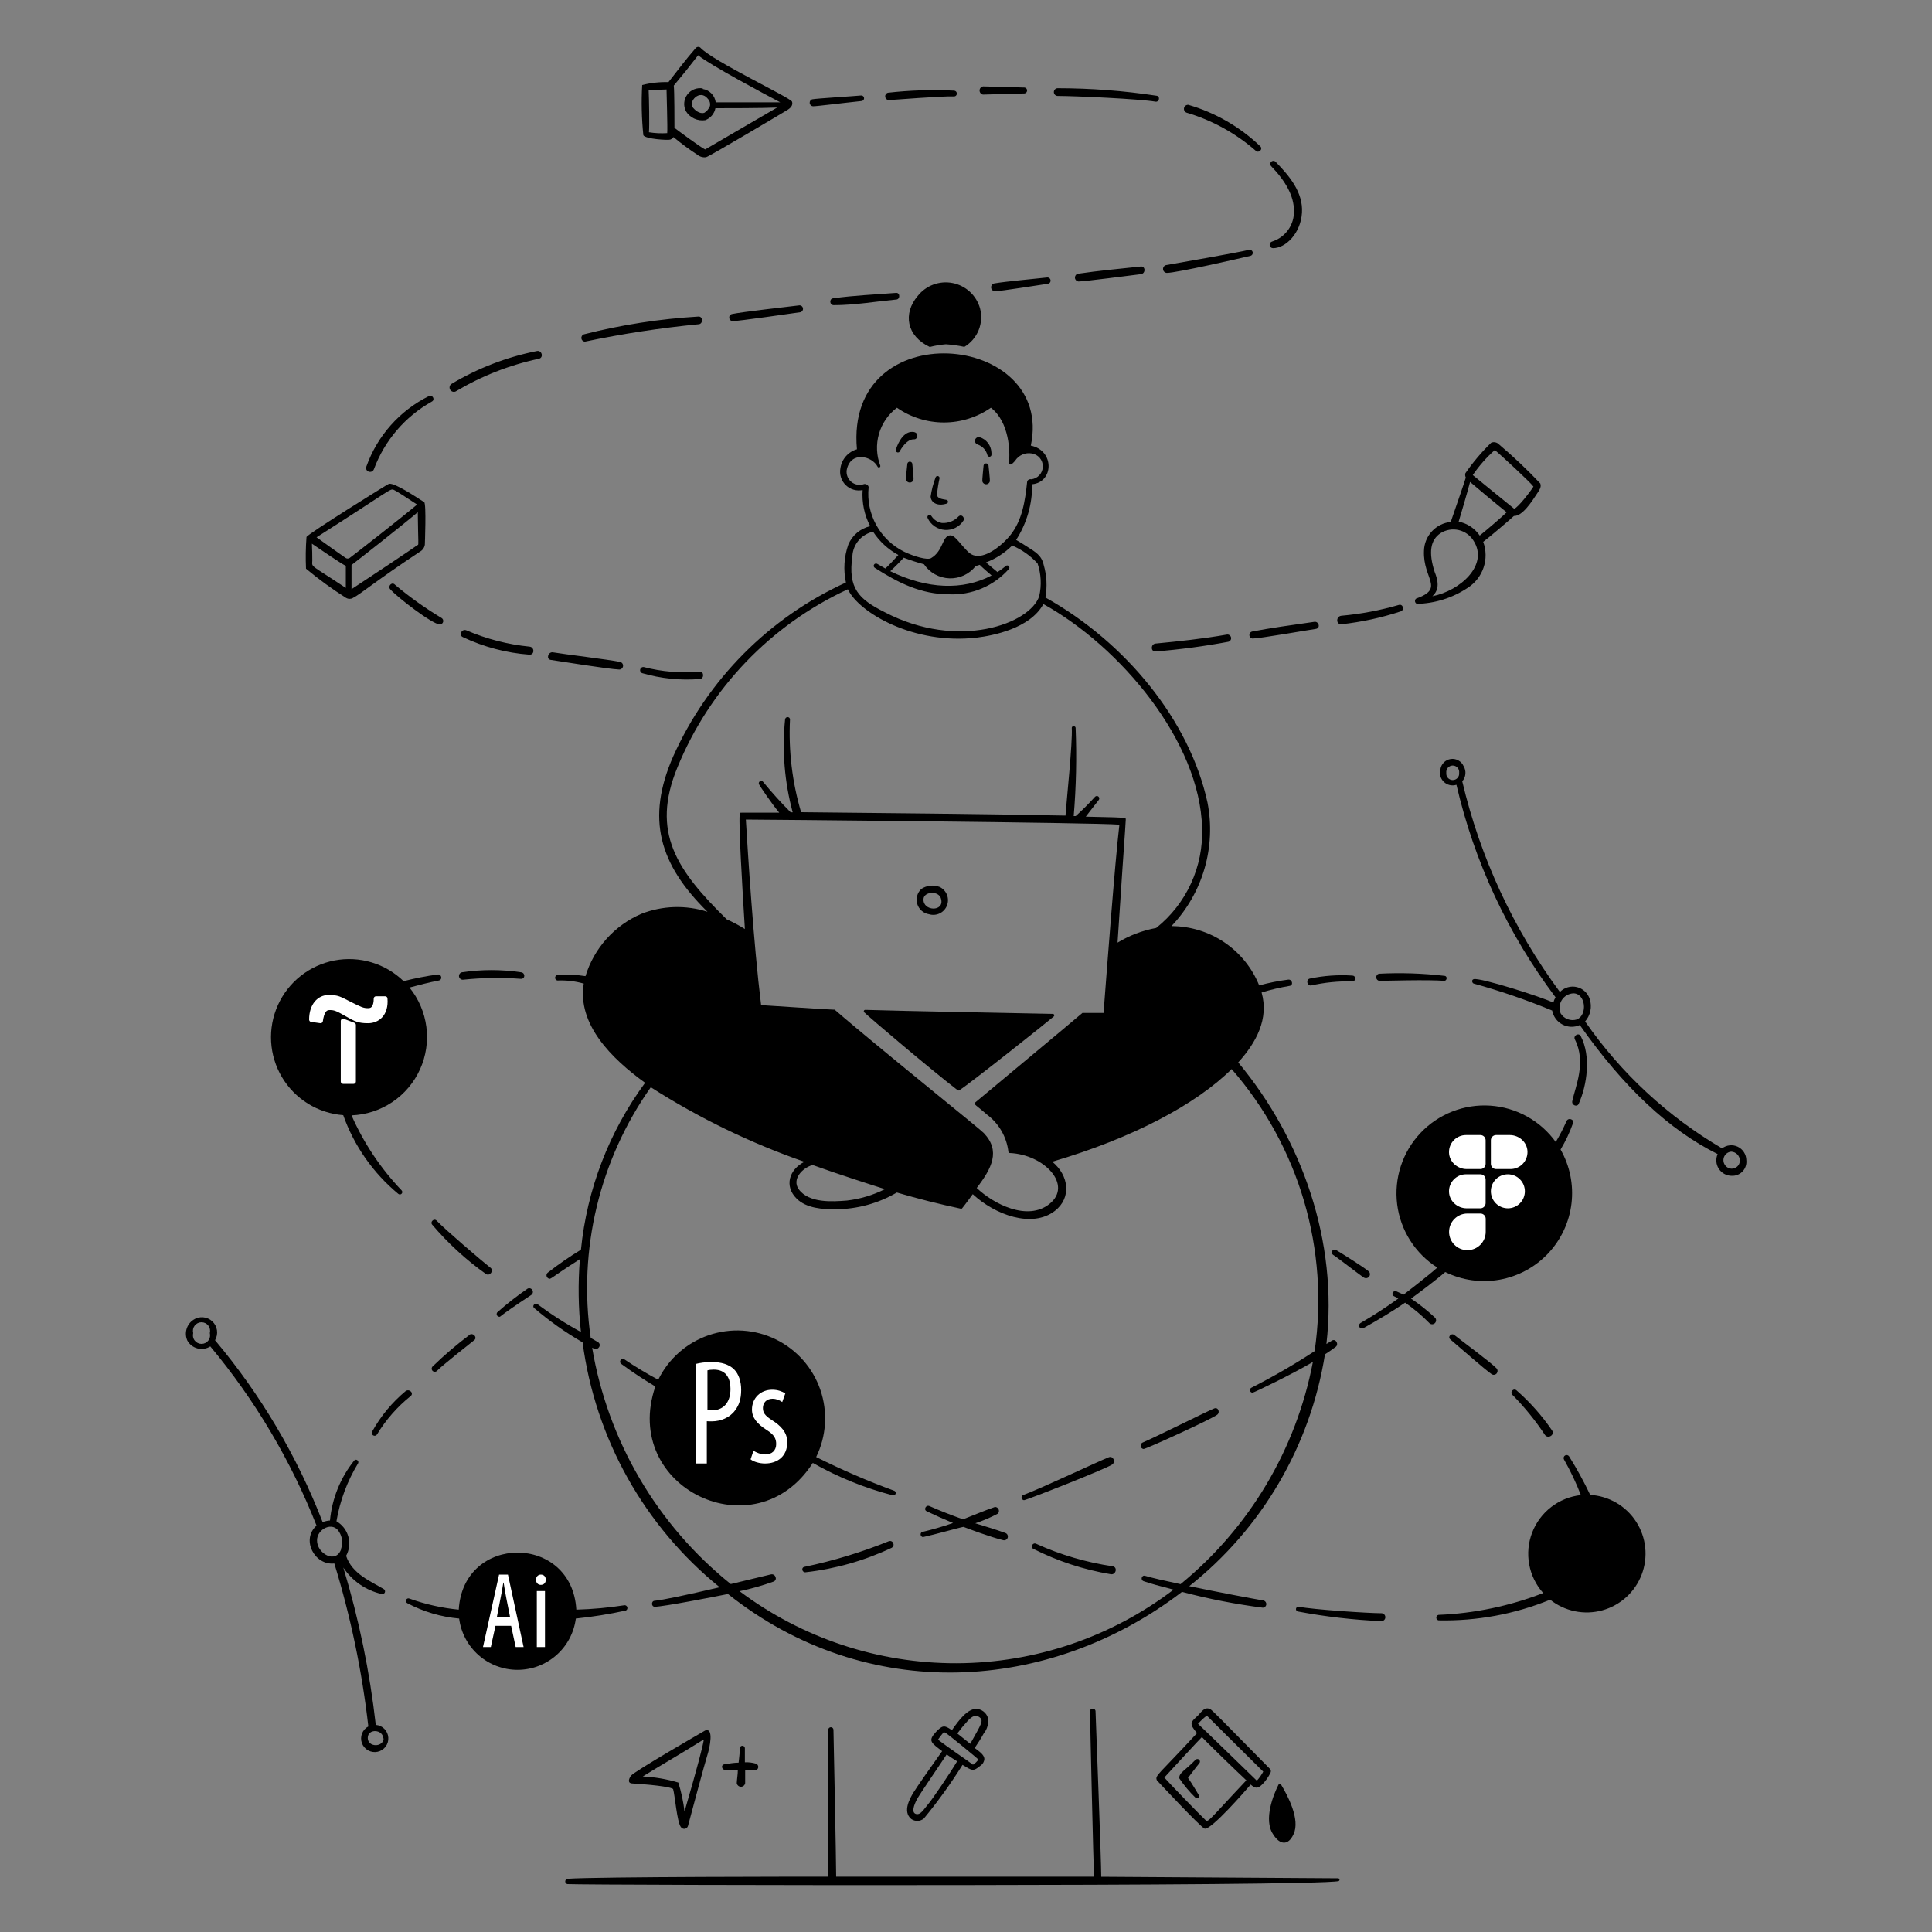 <?xml version="1.0" encoding="UTF-8"?> <svg xmlns="http://www.w3.org/2000/svg" viewBox="0 0 400 400" fill="none"><rect x="0" y="0" width="400" height="400" fill="#808080" stroke="none"/><path d="M192.34 189.28C193.071 189.504 193.861 189.443 194.549 189.11C195.238 188.778 195.776 188.198 196.056 187.486C196.337 186.774 196.338 185.983 196.061 185.27C195.784 184.558 195.248 183.976 194.56 183.64C193.941 183.397 193.273 183.306 192.611 183.375C191.95 183.445 191.315 183.673 190.76 184.04C190.339 184.427 190.036 184.924 189.886 185.475C189.735 186.026 189.742 186.608 189.907 187.155C190.072 187.702 190.388 188.192 190.818 188.568C191.249 188.944 191.776 189.19 192.34 189.28ZM191.2 186.2C191.2 184.52 194.54 184.32 194.86 186.2C195.48 188.82 191.1 188.66 191.2 186.2ZM190 61.28C186.92 64.9 187.66 69.56 192.5 71.84C193.595 71.558 194.713 71.371 195.84 71.28C197.125 71.365 198.402 71.545 199.66 71.82C200.994 71.018 202.032 69.804 202.616 68.361C203.201 66.918 203.3 65.325 202.9 63.82C202.528 62.512 201.801 61.332 200.8 60.41C199.799 59.489 198.562 58.863 197.228 58.6C195.893 58.337 194.512 58.449 193.236 58.921C191.961 59.394 190.841 60.211 190 61.28ZM188.88 96C188.857 95.882 188.793 95.776 188.7 95.7C188.607 95.623 188.49 95.582 188.37 95.582C188.25 95.582 188.133 95.623 188.04 95.7C187.947 95.776 187.883 95.882 187.86 96C187.712 97.115 187.625 98.236 187.6 99.36C187.653 99.52 187.755 99.659 187.891 99.758C188.028 99.857 188.191 99.91 188.36 99.91C188.529 99.91 188.693 99.857 188.829 99.758C188.966 99.659 189.067 99.52 189.12 99.36C189.22 99.02 188.88 96.34 188.88 96ZM204.66 96.36C204.637 96.242 204.573 96.136 204.48 96.06C204.387 95.983 204.27 95.942 204.15 95.942C204.03 95.942 203.913 95.983 203.82 96.06C203.727 96.136 203.663 96.242 203.64 96.36C203.64 96.64 203.3 99.34 203.4 99.72C203.453 99.88 203.554 100.019 203.691 100.118C203.827 100.217 203.992 100.27 204.16 100.27C204.328 100.27 204.493 100.217 204.629 100.118C204.766 100.019 204.868 99.88 204.92 99.72C205.02 99.34 204.66 96.66 204.66 96.36ZM189.02 89.42C186.62 89.22 185.52 92.94 185.48 93.1C185.446 93.214 185.458 93.337 185.514 93.442C185.57 93.547 185.666 93.626 185.78 93.66C185.894 93.695 186.017 93.683 186.122 93.626C186.227 93.57 186.305 93.474 186.34 93.36C186.46 93.06 187.74 90.88 189.24 90.96C190 91.02 190.38 89.52 189.02 89.42ZM205.26 93.64C205.223 92.936 204.971 92.259 204.539 91.701C204.106 91.144 203.513 90.731 202.84 90.52C202.638 90.467 202.424 90.496 202.244 90.601C202.064 90.706 201.933 90.879 201.88 91.08C201.827 91.282 201.856 91.496 201.961 91.676C202.066 91.856 202.238 91.987 202.44 92.04C202.931 92.215 203.372 92.51 203.721 92.897C204.07 93.284 204.317 93.753 204.44 94.26C204.472 94.369 204.546 94.46 204.645 94.515C204.744 94.569 204.861 94.582 204.97 94.55C205.079 94.518 205.171 94.445 205.225 94.345C205.279 94.246 205.292 94.129 205.26 94.02C205.26 94.02 205.3 93.8 205.26 93.64ZM196 104.26C196.08 104.234 196.15 104.183 196.199 104.115C196.249 104.046 196.275 103.965 196.275 103.88C196.275 103.796 196.249 103.714 196.199 103.645C196.15 103.578 196.08 103.526 196 103.5C195.08 103.32 194 103.26 194 102.36C194.106 101.237 194.279 100.122 194.52 99.02C194.531 98.921 194.506 98.821 194.451 98.738C194.394 98.655 194.31 98.595 194.214 98.569C194.118 98.542 194.015 98.551 193.924 98.593C193.834 98.636 193.761 98.709 193.72 98.8C193.222 100.09 192.874 101.432 192.68 102.8C192.72 104 194 104.9 196 104.26ZM198.5 106.88C198.06 107.357 197.519 107.73 196.917 107.972C196.316 108.214 195.667 108.319 195.02 108.28C194.576 108.206 194.153 108.039 193.778 107.791C193.402 107.543 193.083 107.219 192.84 106.84C192.784 106.737 192.69 106.66 192.577 106.626C192.465 106.592 192.344 106.605 192.24 106.66C192.137 106.716 192.06 106.81 192.026 106.923C191.992 107.035 192.004 107.157 192.06 107.26C192.38 107.954 192.881 108.548 193.511 108.98C194.141 109.412 194.875 109.666 195.637 109.715C196.399 109.764 197.161 109.607 197.84 109.259C198.52 108.912 199.094 108.387 199.5 107.74C199.76 107.08 199.04 106.4 198.5 106.88ZM198.28 225.72C198.33 225.755 198.389 225.773 198.45 225.773C198.511 225.773 198.57 225.755 198.62 225.72C200.76 224.38 216.86 211.58 218.18 210.44C218.224 210.399 218.255 210.346 218.268 210.288C218.282 210.23 218.278 210.168 218.256 210.113C218.234 210.056 218.197 210.008 218.148 209.974C218.098 209.94 218.04 209.921 217.98 209.92C217.98 209.92 184.98 209.28 179.16 209.08C178.82 209.08 178.76 209.44 178.94 209.6C180 210.64 192.78 221.5 198.28 225.72ZM267.8 379.78C269.3 376.72 266.5 371.58 265.24 369.5C265.215 369.45 265.178 369.408 265.13 369.377C265.082 369.348 265.027 369.33 264.97 369.33C264.913 369.33 264.858 369.348 264.81 369.377C264.762 369.408 264.725 369.45 264.7 369.5C263.68 371.5 261.54 376.74 263.58 379.76C264.96 382 266.72 382.16 267.8 379.78ZM146 358.28C145.8 358.4 131.16 366.82 130.6 367.68C130.04 368.54 130.06 369.18 130.82 369.24C136.82 369.62 139.12 370.12 139.36 370.4C139.74 371.74 140.16 377.18 140.96 378.26C141.045 378.392 141.167 378.5 141.311 378.565C141.455 378.63 141.615 378.652 141.771 378.63C141.928 378.605 142.074 378.538 142.193 378.433C142.311 378.33 142.397 378.192 142.44 378.04C143.28 374.88 145.92 365.04 146.44 363.42C146.96 361.8 147.84 357.62 146 358.28ZM145.72 360.16C145.52 361.48 144.56 365.3 141.72 375.06C141.485 373.025 141.056 371.015 140.44 369.06C138.047 368.345 135.575 367.923 133.08 367.8C137.2 365.24 141.52 362.78 145.66 360.16H145.72ZM156.34 366.54C156.505 366.525 156.659 366.452 156.777 366.337C156.895 366.223 156.969 366.07 156.988 365.905C157.007 365.74 156.969 365.575 156.88 365.435C156.791 365.298 156.657 365.192 156.5 365.14C155.76 364.925 154.99 364.83 154.22 364.86V361.96C154.22 361.822 154.165 361.69 154.068 361.592C153.97 361.495 153.838 361.44 153.7 361.44C153.562 361.44 153.43 361.495 153.332 361.592C153.235 361.69 153.18 361.822 153.18 361.96C153.18 363 153 363.96 152.92 364.94C151.98 364.94 151.04 365.12 150.06 365.26C149.08 365.4 149.5 366.52 150.22 366.46C151.066 366.41 151.914 366.41 152.76 366.46C152.76 367.34 152.58 368.28 152.54 369.18C152.572 369.387 152.677 369.577 152.837 369.715C152.996 369.853 153.2 369.928 153.41 369.928C153.62 369.928 153.824 369.853 153.983 369.715C154.143 369.577 154.249 369.387 154.28 369.18V366.52C154.965 366.57 155.654 366.577 156.34 366.54ZM204.52 355.6C204.349 355.098 204.03 354.655 203.606 354.335C203.182 354.015 202.671 353.827 202.14 353.8C200.3 353.8 198.58 356.06 197.12 358.16H196.98C195.56 357.16 195.12 357.16 193.8 358.56C192.04 360.46 192.78 360.8 195.06 362.56C193.52 364.7 189.64 370.22 189.06 371.22C188.48 372.22 186.78 375.04 188.66 376.6C189.046 376.877 189.513 377.017 189.987 376.998C190.462 376.98 190.916 376.805 191.28 376.5C194.185 372.978 196.857 369.27 199.28 365.4C201.28 366.6 201.44 366.84 203 365.56C203.226 365.413 203.416 365.215 203.555 364.983C203.693 364.75 203.777 364.49 203.8 364.22C203.8 363.24 202.62 362.56 201.8 361.9C202.5 360.88 203.12 359.9 203.68 358.88C204.052 358.428 204.319 357.9 204.464 357.332C204.609 356.767 204.629 356.175 204.52 355.6ZM198.2 358.9C198.862 358.005 199.57 357.142 200.32 356.32C201.3 355.26 202.02 355 202.68 355.46C203.8 356.2 203.18 356.86 200.88 361.04L198.2 358.9ZM189.7 375.58C188.56 375.32 189.3 373.58 189.84 372.54C190.38 371.5 194.44 365.62 196 363.24C196.62 363.68 197.66 364.36 198.16 364.66C196.8 366.98 192.94 372.66 192.16 373.54C191.38 374.42 190.66 375.8 189.7 375.58ZM195.4 358.62L195.72 358.74C196.04 358.86 202.56 364.18 202.56 364.3C202.269 364.733 201.887 365.092 201.44 365.36C200.68 364.76 195.96 361.56 194.2 360.18C194.567 359.635 194.968 359.115 195.4 358.62ZM239.52 368.6C239.52 368.6 248.6 378.34 249.4 378.6C250.74 378.96 257.98 370.6 258.94 369.48C259.88 370.28 260.36 370.42 261.42 369.36C262.075 368.675 262.623 367.892 263.04 367.04C263.11 366.908 263.135 366.757 263.115 366.61C263.092 366.462 263.025 366.327 262.92 366.22C252.74 355.9 250.92 353.98 250.5 353.82C249.18 353.26 248.5 354.88 247.72 355.46C246.64 356.5 246.06 356.82 247.84 358.82C239.72 367.62 239.08 367.56 239.52 368.6ZM248.08 356.86C248.613 356.245 249.209 355.69 249.86 355.2C249.86 355.2 255.86 361.2 261.54 366.8C261.178 367.478 260.733 368.108 260.22 368.68C260 368.46 248.4 357.2 248 356.86H248.08ZM258.08 368.56C249.36 377.8 250.24 377.44 249.32 376.56C248.78 376.1 242.08 369.2 241.06 368.02C241.78 367.22 248.42 360.02 248.86 359.62C248.76 359.7 256.64 367.32 258 368.56H258.08Z" fill="black"></path><path d="M247.521 364.34C245.521 366.46 243.961 367.08 244.181 368.22C245.158 369.668 246.284 371.007 247.541 372.22C247.618 372.283 247.713 372.317 247.812 372.32C247.911 372.32 248.007 372.288 248.086 372.228C248.165 372.168 248.221 372.082 248.245 371.988C248.27 371.892 248.261 371.79 248.221 371.7C248.221 371.7 246.641 369 245.961 368.1C246.121 367.9 247.821 365.62 248.281 365.1C248.382 365 248.438 364.863 248.438 364.72C248.438 364.577 248.382 364.44 248.281 364.34C248.18 364.24 248.043 364.183 247.901 364.183C247.758 364.183 247.622 364.24 247.521 364.34Z" fill="black"></path><path d="M277.04 388.88L227.999 388.56C227.999 385.14 226.899 356.74 226.82 354.32C226.82 353.58 225.639 353.58 225.679 354.32C225.679 356.32 226.399 386.68 226.499 388.54H173.119C173.119 385.3 172.599 359.88 172.559 358.14C172.559 357.998 172.502 357.86 172.401 357.757C172.3 357.658 172.162 357.6 172.019 357.6C171.876 357.6 171.739 357.658 171.637 357.757C171.536 357.86 171.479 357.998 171.479 358.14V388.54C167.319 388.54 123.479 388.54 117.479 388.98C117.352 389.005 117.236 389.072 117.153 389.173C117.07 389.272 117.025 389.4 117.025 389.53C117.025 389.66 117.07 389.788 117.153 389.887C117.236 389.988 117.352 390.055 117.479 390.08C122.819 390.32 272.24 390.6 277.14 389.46C277.205 389.435 277.257 389.387 277.293 389.327C277.327 389.267 277.34 389.197 277.327 389.13C277.315 389.06 277.28 388.998 277.228 388.952C277.175 388.908 277.11 388.882 277.04 388.88ZM133.199 28C133.659 28.8 138.339 29.06 138.759 28.9C139.036 28.803 139.274 28.621 139.439 28.38C141.026 29.703 142.689 30.932 144.419 32.06C144.666 32.26 144.952 32.405 145.259 32.488C145.565 32.571 145.886 32.588 146.199 32.54C147.039 32.3 162.819 22.9 163.059 22.74C164.099 22.1 164.119 21.46 163.979 21.04C163.679 20.22 147.559 12.66 144.979 9.84C144.905 9.786 144.82 9.747 144.73 9.726C144.64 9.705 144.547 9.701 144.456 9.716C144.365 9.731 144.278 9.764 144.199 9.812C144.121 9.861 144.053 9.925 143.999 10C141.999 12.3 140.219 14.66 138.399 17C136.567 16.944 134.736 17.146 132.959 17.6C132.763 21.068 132.844 24.545 133.199 28ZM146.939 22C146.736 22.559 146.347 23.031 145.839 23.34C144.839 23.68 143.839 22.74 143.499 22.32C142.399 21.04 144.899 18.32 146.559 20.46C146.767 20.677 146.911 20.945 146.978 21.238C147.045 21.53 147.032 21.835 146.939 22.12V22ZM145.499 18.3C144.901 18.195 144.285 18.258 143.72 18.483C143.155 18.707 142.664 19.084 142.301 19.572C141.938 20.059 141.718 20.638 141.665 21.243C141.611 21.848 141.727 22.457 141.999 23C142.407 23.672 143.005 24.208 143.716 24.543C144.428 24.877 145.222 24.994 145.999 24.88C146.536 24.684 147.013 24.353 147.385 23.918C147.756 23.484 148.009 22.961 148.119 22.4C150.319 22.4 157.879 22.4 160.899 22.26L145.999 30.94C145.159 30.58 140.239 26.94 139.639 26.46C139.639 25.36 139.639 18.78 139.499 17.72C141.179 15.72 142.899 13.58 144.539 11.44C146.979 13.44 158.239 19.44 161.539 21.18H148.179C148.092 20.492 147.784 19.85 147.3 19.352C146.817 18.855 146.185 18.527 145.499 18.42V18.3ZM134.299 18.66L137.999 18.52C137.999 19.14 138.239 26.52 138.139 27.56C136.876 27.643 135.608 27.583 134.359 27.38C134.479 26 134.379 20.34 134.299 18.78V18.66ZM71.679 123.8C71.889 123.921 72.127 123.985 72.369 123.985C72.612 123.985 72.85 123.921 73.059 123.8C74.639 123.02 77.779 120.28 86.939 114.22C87.208 114.074 87.44 113.868 87.617 113.618C87.793 113.369 87.911 113.082 87.959 112.78C87.959 112.78 88.299 104.24 87.819 103.96C86.279 103 81.819 99.96 80.539 100.16C80.379 100.16 63.499 110.68 63.459 111.18C63.292 113.362 63.259 115.553 63.359 117.74C65.998 119.939 68.777 121.963 71.679 123.8ZM64.579 112.56C66.119 113.6 70.419 116.56 71.599 117.16V121.72C64.119 116.72 64.599 117.56 64.659 116.08C64.679 115.26 64.619 113.34 64.579 112.56ZM72.419 115.5C72.292 115.594 72.138 115.645 71.979 115.645C71.821 115.645 71.667 115.594 71.539 115.5C71.219 115.3 66.739 112.1 65.539 111.24C81.259 101.24 80.699 101.12 81.539 101.42C81.939 101.58 83.819 102.78 86.359 104.46C83.359 107.02 72.719 115.3 72.419 115.5ZM86.419 112.84C85.999 113.24 75.179 120.42 72.779 121.98V116.98C74.199 115.9 83.579 108.54 86.499 106.04C86.579 112.64 86.699 112.64 86.519 112.84H86.419ZM293.36 125.02C297.095 124.933 300.728 123.789 303.84 121.72C305.392 120.742 306.56 119.261 307.15 117.524C307.74 115.787 307.715 113.901 307.08 112.18C308.4 111.18 312.62 107.6 313.44 106.82C315.14 106.92 317.12 103.9 318.18 102.26C318.62 101.58 319.2 100.88 318.9 100.1C316.2 97.243 313.342 94.538 310.34 92C310.137 91.788 309.877 91.641 309.592 91.581C309.308 91.52 309.01 91.548 308.74 91.66C306.748 93.591 304.952 95.715 303.38 98C303.31 98.296 303.345 98.607 303.48 98.88C303.48 99.02 300.7 107.08 300.36 108.06C298.863 108.211 297.473 108.905 296.452 110.01C295.433 111.115 294.85 112.556 294.82 114.06C294.58 119.9 299.2 121.78 293.18 123.94C293.095 124.012 293.033 124.104 292.995 124.207C292.957 124.311 292.947 124.422 292.965 124.531C292.983 124.639 293.03 124.742 293.098 124.827C293.168 124.913 293.257 124.979 293.36 125.02ZM304.92 98.36C306.22 96.451 307.75 94.711 309.48 93.18C310.56 94.04 316.8 99.8 317.48 100.74C316.98 101.6 314.18 105.24 313.48 105.32C313.42 105.26 305.18 98.6 304.92 98.36ZM306.36 110.88C305.34 109.385 303.775 108.351 302 108C302.4 106.66 303.86 101.76 304.36 99.78C305.88 101.08 309.64 104.24 311.94 106.06C311.04 106.96 307.64 109.86 306.36 110.88ZM296.56 123.44C298.12 122.02 297.74 120.16 297.02 118.38C295.74 114.38 296.12 111.8 298.26 110.38C298.812 110.03 299.428 109.793 300.072 109.684C300.717 109.575 301.377 109.595 302.015 109.744C302.652 109.893 303.252 110.168 303.783 110.552C304.312 110.936 304.76 111.421 305.1 111.98C308.26 116.96 302.34 122.3 296.56 123.44ZM168.319 22C169.139 22 173.939 21.38 178.319 20.92C178.473 20.92 178.621 20.859 178.73 20.75C178.838 20.641 178.899 20.494 178.899 20.34C178.899 20.186 178.838 20.039 178.73 19.93C178.621 19.821 178.473 19.76 178.319 19.76C176.679 19.92 168.979 20.38 168.139 20.56C167.977 20.614 167.839 20.723 167.748 20.868C167.656 21.012 167.618 21.184 167.639 21.354C167.661 21.524 167.74 21.681 167.864 21.798C167.988 21.916 168.149 21.988 168.319 22ZM183.999 20.72C184.539 20.72 195.16 19.84 197.499 19.96C198.279 19.96 198.339 18.82 197.499 18.76C192.928 18.537 188.347 18.684 183.799 19.2C183.626 19.257 183.479 19.372 183.382 19.526C183.285 19.68 183.245 19.863 183.269 20.043C183.293 20.223 183.379 20.39 183.512 20.513C183.645 20.637 183.818 20.71 183.999 20.72ZM203.519 19.58L212.139 19.34C212.282 19.314 212.411 19.239 212.505 19.127C212.597 19.016 212.649 18.875 212.649 18.73C212.649 18.585 212.597 18.444 212.505 18.333C212.411 18.221 212.282 18.146 212.139 18.12L203.559 17.88C203.355 17.906 203.167 18.005 203.03 18.157C202.892 18.31 202.814 18.507 202.809 18.713C202.804 18.918 202.873 19.119 203.003 19.278C203.134 19.437 203.317 19.544 203.519 19.58ZM218.999 19.86C222.679 19.86 235.959 20.48 239.199 21.04C239.999 21.2 240.279 19.96 239.479 19.82C232.695 18.788 225.842 18.267 218.979 18.26C218.767 18.263 218.565 18.349 218.417 18.501C218.268 18.653 218.187 18.858 218.19 19.07C218.192 19.282 218.279 19.485 218.431 19.633C218.583 19.781 218.787 19.863 218.999 19.86ZM245.66 23.32C250.955 24.886 255.847 27.581 260 31.22C260.64 31.8 261.54 30.86 260.92 30.28C256.725 26.261 251.62 23.318 246.039 21.7C245.838 21.681 245.636 21.736 245.471 21.855C245.307 21.973 245.19 22.147 245.144 22.345C245.098 22.542 245.125 22.749 245.219 22.929C245.314 23.108 245.47 23.247 245.66 23.32ZM263.4 50C263.233 50.041 263.087 50.14 262.99 50.28C262.892 50.42 262.85 50.591 262.87 50.761C262.89 50.93 262.97 51.087 263.098 51.201C263.225 51.315 263.387 51.379 263.56 51.38C266.2 51.38 269.3 48.3 269.56 44.04C269.82 39.78 266.9 36.36 264.1 33.5C263.98 33.378 263.817 33.309 263.647 33.306C263.475 33.305 263.312 33.371 263.19 33.49C263.067 33.609 262.998 33.772 262.995 33.943C262.995 34.114 263.06 34.278 263.18 34.4C266.34 37.68 267.88 40.68 267.9 43.6C267.952 45.012 267.54 46.403 266.728 47.559C265.915 48.715 264.745 49.572 263.4 50ZM241.579 56.5C243.579 56.5 256.76 53.48 258.94 52.96C259.092 52.91 259.22 52.804 259.298 52.663C259.377 52.523 259.397 52.358 259.36 52.202C259.322 52.045 259.228 51.909 259.095 51.82C258.96 51.731 258.798 51.695 258.64 51.72C255.66 52.4 245.139 54.24 241.44 54.88C241.245 54.923 241.073 55.035 240.955 55.195C240.837 55.355 240.782 55.553 240.799 55.752C240.816 55.95 240.905 56.135 241.048 56.273C241.192 56.41 241.381 56.491 241.579 56.5ZM236.16 55.18C231.899 55.64 227.44 56.04 223.139 56.68C222.958 56.734 222.802 56.849 222.696 57.005C222.59 57.161 222.541 57.349 222.558 57.537C222.574 57.725 222.655 57.901 222.786 58.037C222.918 58.172 223.092 58.258 223.279 58.28C224.499 58.28 234.26 57 236.22 56.76C237.239 56.62 237.179 55.04 236.16 55.18ZM205.999 60.3C207.16 60.3 215.16 59 217.019 58.74C217.175 58.701 217.312 58.606 217.403 58.473C217.494 58.34 217.533 58.179 217.513 58.02C217.494 57.86 217.416 57.713 217.296 57.606C217.175 57.499 217.02 57.44 216.859 57.44C214.419 57.72 208.239 58.26 205.839 58.68C205.644 58.724 205.471 58.837 205.354 59C205.237 59.162 205.183 59.361 205.202 59.561C205.222 59.76 205.314 59.945 205.461 60.081C205.607 60.218 205.799 60.295 205.999 60.3ZM172.619 63.18C176.899 63.18 181.279 62.42 185.519 62.02C186.399 62.02 186.399 60.56 185.519 60.64C181.259 60.98 176.799 61.16 172.499 61.76C171.639 61.86 171.739 63.18 172.619 63.18ZM151.539 65.02C151.364 65.062 151.209 65.166 151.105 65.314C151.001 65.461 150.955 65.641 150.974 65.821C150.994 66 151.078 66.166 151.212 66.287C151.345 66.409 151.519 66.478 151.699 66.48C153.059 66.48 164.039 64.86 165.699 64.64C165.874 64.599 166.027 64.494 166.129 64.346C166.23 64.198 166.273 64.016 166.248 63.839C166.222 63.661 166.132 63.499 165.993 63.384C165.855 63.27 165.679 63.211 165.499 63.22C162.879 63.54 153.759 64.56 151.539 65.02ZM121.079 70.74C128.841 69.111 136.686 67.909 144.579 67.14C145.619 67.14 145.579 65.44 144.579 65.54C136.588 66.016 128.659 67.248 120.899 69.22C120.728 69.275 120.58 69.389 120.483 69.541C120.385 69.693 120.343 69.874 120.365 70.054C120.386 70.234 120.469 70.4 120.599 70.525C120.729 70.65 120.899 70.726 121.079 70.74ZM94.319 81.06C99.653 77.865 105.478 75.574 111.559 74.28C112.619 74.06 112.199 72.46 111.159 72.68C104.897 73.924 98.895 76.237 93.419 79.52C93.248 79.654 93.131 79.846 93.09 80.06C93.049 80.274 93.087 80.495 93.197 80.683C93.306 80.871 93.481 81.013 93.687 81.082C93.894 81.151 94.118 81.144 94.319 81.06ZM77.419 97.14C79.627 91.195 83.882 86.231 89.419 83.14C90.159 82.74 89.539 81.64 88.779 82.02C82.75 85.017 78.118 90.237 75.859 96.58C75.479 97.7 77.039 98.14 77.419 97.14ZM81.779 121.06C81.179 120.38 80.219 121.32 80.779 121.98C82.179 123.6 89.559 129.28 91.059 129.28C91.217 129.279 91.369 129.226 91.494 129.13C91.618 129.033 91.708 128.899 91.749 128.747C91.79 128.595 91.779 128.434 91.72 128.288C91.66 128.142 91.555 128.02 91.419 127.94C88.027 125.909 84.803 123.608 81.779 121.06ZM109.659 133.88C105.145 133.434 100.726 132.294 96.559 130.5C95.639 130.1 94.879 131.46 95.819 131.9C100.15 133.951 104.821 135.185 109.599 135.54C110.699 135.6 110.699 134 109.659 133.88ZM113.999 136.62C116.319 136.96 125.779 138.5 128.179 138.62C128.378 138.626 128.572 138.558 128.723 138.428C128.874 138.299 128.972 138.118 128.997 137.921C129.022 137.724 128.972 137.524 128.858 137.361C128.744 137.198 128.573 137.084 128.379 137.04C126.079 136.56 116.699 135.44 114.379 135.04C113.439 135.02 113.059 136.46 113.999 136.62ZM144.819 139.06C140.94 139.405 137.029 139.08 133.259 138.1C133.102 138.082 132.945 138.121 132.814 138.21C132.683 138.299 132.589 138.431 132.548 138.584C132.506 138.736 132.522 138.899 132.59 139.041C132.658 139.183 132.775 139.297 132.919 139.36C136.812 140.494 140.879 140.908 144.919 140.58C145.819 140.48 145.799 139 144.819 139.06ZM277.74 129.24C281.908 128.783 286.017 127.892 290 126.58C290.84 126.3 290.48 124.98 289.62 125.24C285.735 126.369 281.75 127.12 277.72 127.48C276.56 127.6 276.58 129.34 277.74 129.24ZM259.18 130.76C259.017 130.811 258.88 130.917 258.788 131.058C258.692 131.199 258.652 131.368 258.668 131.536C258.685 131.705 258.757 131.863 258.877 131.983C258.995 132.104 259.152 132.18 259.32 132.2C260.78 132.2 270.76 130.44 272.46 130.2C273.44 130.02 273.06 128.6 272.12 128.74C266.96 129.48 263.12 130 259.18 130.76ZM254 131.38C249.019 132.26 244 132.78 239.239 133.24C238.2 133.36 238.239 134.96 239.239 134.88C244.277 134.474 249.291 133.807 254.26 132.88C254.357 132.863 254.452 132.827 254.537 132.773C254.62 132.72 254.695 132.65 254.752 132.569C254.81 132.487 254.85 132.394 254.873 132.297C254.895 132.2 254.898 132.099 254.88 132C254.863 131.901 254.825 131.808 254.773 131.723C254.72 131.638 254.65 131.565 254.567 131.508C254.485 131.45 254.395 131.409 254.298 131.387C254.2 131.365 254.097 131.363 254 131.38ZM107.879 202.66C108.759 202.66 108.799 201.42 107.879 201.3C103.822 200.696 99.697 200.696 95.639 201.3C95.447 201.342 95.278 201.456 95.166 201.618C95.054 201.779 95.007 201.977 95.035 202.172C95.063 202.367 95.163 202.544 95.316 202.668C95.469 202.792 95.663 202.853 95.859 202.84C99.853 202.423 103.875 202.363 107.879 202.66ZM285.46 201.6C285.293 201.652 285.15 201.76 285.055 201.905C284.957 202.05 284.915 202.224 284.93 202.397C284.947 202.57 285.022 202.732 285.145 202.857C285.265 202.981 285.428 203.06 285.6 203.08C285.8 203.08 296.34 202.78 298.88 203.08C299.56 203.18 299.78 202.14 299.1 202.04C294.572 201.512 290.01 201.364 285.46 201.6ZM280 203.18C280.158 203.18 280.31 203.117 280.423 203.004C280.535 202.892 280.6 202.739 280.6 202.58C280.6 202.421 280.535 202.268 280.423 202.156C280.31 202.043 280.158 201.98 280 201.98C277.053 201.789 274.092 201.997 271.2 202.6C270.34 202.78 270.58 204.04 271.4 204.04C274.22 203.404 277.108 203.115 280 203.18ZM325.52 228C325.36 228.8 326.52 229.3 326.86 228.52C328.58 224.64 329.44 218.7 327.28 214.52C326.86 213.72 325.66 214.4 326.06 215.2C328.48 220 326.16 224.9 325.52 228ZM83.999 288C81.186 290.337 78.832 293.18 77.059 296.38C77.02 296.445 76.994 296.517 76.983 296.595C76.971 296.67 76.975 296.748 76.994 296.822C77.031 296.973 77.127 297.1 77.259 297.18C77.392 297.26 77.551 297.283 77.701 297.245C77.851 297.207 77.98 297.113 78.059 296.98C79.889 293.965 82.231 291.29 84.979 289.08C85.779 288.5 84.799 287.46 83.999 288ZM97.359 276.26C94.619 278.31 92.013 280.535 89.559 282.92C89.44 283.043 89.374 283.207 89.376 283.377C89.378 283.548 89.447 283.71 89.569 283.83C89.691 283.95 89.856 284.015 90.026 284.012C90.197 284.012 90.36 283.942 90.479 283.82C91.599 282.64 97.619 277.94 98.219 277.44C98.819 276.94 98.099 276 97.359 276.26ZM103.359 272.62C103.779 272.62 102.539 273.02 109.999 268.1C110.155 267.993 110.265 267.83 110.308 267.647C110.35 267.462 110.323 267.267 110.23 267.103C110.138 266.938 109.987 266.812 109.807 266.755C109.628 266.695 109.432 266.702 109.259 266.78C107.055 268.283 104.951 269.925 102.959 271.7C102.892 271.78 102.849 271.877 102.834 271.98C102.819 272.082 102.832 272.188 102.874 272.285C102.916 272.38 102.983 272.462 103.069 272.52C103.155 272.58 103.255 272.615 103.359 272.62Z" fill="black"></path><path d="M113.579 264.7C114.099 264.92 113.759 264.7 120.059 260.7C119.653 265.723 119.727 270.772 120.279 275.78C117.159 274.085 114.164 272.165 111.319 270.04C110.779 269.62 110.059 270.38 110.619 270.84C113.727 273.502 117.075 275.873 120.619 277.92C123.24 297.83 133.398 315.975 148.999 328.62C141.839 330.3 137.319 331.24 135.559 331.42C134.799 331.42 134.799 332.66 135.559 332.66C137.299 332.66 148.379 330.5 150.719 330.02C179.439 352.88 217.199 350.64 244.719 329.58C250.227 331.038 255.827 332.132 261.48 332.86C261.655 332.848 261.82 332.772 261.947 332.652C262.075 332.53 262.155 332.368 262.178 332.195C262.197 332.02 262.158 331.842 262.062 331.695C261.97 331.545 261.825 331.435 261.66 331.38C259.18 330.96 252.22 329.64 246.219 328.4C261.265 316.483 271.293 299.355 274.32 280.4C275.08 279.92 275.82 279.4 276.54 278.86C277.26 278.32 276.54 277.06 275.76 277.56L274.62 278.26C277.06 257.02 269.58 235.86 256.36 219.96C260.12 215.82 262.74 210.92 261.2 205.48C263.095 204.902 265.025 204.448 266.98 204.12C267.86 204 267.54 202.7 266.7 202.82C264.673 203.079 262.668 203.48 260.7 204.02C259.238 200.398 256.73 197.295 253.495 195.107C250.26 192.919 246.444 191.747 242.539 191.74C245.734 188.381 248.078 184.306 249.376 179.856C250.675 175.406 250.887 170.709 249.999 166.16C246.299 149.16 233.079 133 216.439 123.7C216.846 121.449 216.723 119.135 216.079 116.94C215.639 114.94 214.319 114.26 212.779 113.26C211.979 112.74 211.219 112.26 210.379 111.78C212.586 108.346 213.74 104.341 213.699 100.26C218.199 99.82 218.359 93.26 213.419 92.26C218.439 68.7 174.859 64.7 177.419 93.02C176.531 93.273 175.736 93.778 175.129 94.474C174.522 95.169 174.13 96.026 173.999 96.94C173.881 97.567 173.918 98.213 174.109 98.821C174.299 99.429 174.637 99.981 175.092 100.428C175.547 100.875 176.105 101.203 176.716 101.383C177.328 101.563 177.975 101.589 178.599 101.46C178.415 104.05 178.956 106.639 180.159 108.94C179.158 109.17 178.227 109.635 177.441 110.295C176.655 110.956 176.037 111.794 175.639 112.74C174.752 115.264 174.579 117.984 175.139 120.6C159.239 127.854 146.526 140.652 139.379 156.6C133.719 169.5 136.479 178.94 146.479 188.78C142 187.336 137.161 187.484 132.779 189.2C130.031 190.382 127.573 192.148 125.577 194.376C123.581 196.603 122.094 199.239 121.219 202.1C119.295 201.792 117.342 201.712 115.399 201.86C115.266 201.885 115.146 201.956 115.06 202.06C114.974 202.164 114.926 202.295 114.926 202.43C114.926 202.565 114.974 202.696 115.06 202.8C115.146 202.904 115.266 202.975 115.399 203C117.242 202.922 119.085 203.137 120.859 203.64C119.479 212.06 126.619 219.18 133.559 224.18C126.111 234.299 121.524 246.237 120.279 258.74C117.932 260.17 115.668 261.733 113.499 263.42C113.385 263.488 113.291 263.585 113.23 263.702C113.167 263.82 113.139 263.952 113.147 264.085C113.156 264.217 113.2 264.345 113.276 264.452C113.353 264.562 113.457 264.647 113.579 264.7ZM201.999 117.2L202.839 116.94C203.299 117.42 204.539 118.5 205.299 119.14C199.359 122.26 191.999 122 184.319 118.26C185.179 117.48 186.579 116.06 187.099 115.46C188.474 115.987 189.876 116.441 191.299 116.82C191.883 117.686 192.663 118.401 193.576 118.907C194.489 119.413 195.509 119.697 196.552 119.734C197.595 119.771 198.633 119.561 199.579 119.12C200.526 118.68 201.355 118.022 201.999 117.2ZM185.999 114.9C185.319 115.66 183.799 117.28 183.299 117.7C182.739 117.393 182.179 117.073 181.619 116.74C181.51 116.674 181.38 116.653 181.256 116.683C181.132 116.713 181.025 116.791 180.959 116.9C180.893 117.009 180.872 117.139 180.902 117.263C180.932 117.387 181.01 117.494 181.119 117.56C185.979 120.68 190.719 123.04 196.459 123.04C198.784 123.15 201.105 122.739 203.25 121.835C205.396 120.932 207.312 119.56 208.859 117.82C208.941 117.735 208.986 117.621 208.984 117.503C208.982 117.385 208.934 117.272 208.849 117.19C208.764 117.108 208.65 117.062 208.532 117.064C208.414 117.066 208.301 117.115 208.219 117.2C207.678 117.647 207.11 118.061 206.519 118.44C205.979 117.98 204.739 116.98 204.139 116.44C206.174 115.672 208.022 114.478 209.559 112.94C211.559 113.788 213.353 115.057 214.819 116.66C215.554 118.839 215.672 121.178 215.159 123.42C213.319 129.1 198.439 134.72 183.159 126.74C177.779 124.04 175.519 121.82 176.479 115.1C176.55 113.912 177.007 112.779 177.779 111.874C178.551 110.968 179.597 110.338 180.759 110.08C182.077 112.098 183.878 113.755 185.999 114.9ZM202.279 132C205.539 131.6 213.279 130.12 216.019 125.06C231.919 133.86 248.499 153.54 248.879 171.48C249.016 175.423 248.228 179.343 246.578 182.927C244.929 186.512 242.463 189.66 239.379 192.12C236.55 192.64 233.839 193.67 231.379 195.16C233.139 167.98 233.199 169.62 232.999 169.42C232.799 169.22 229.759 169.2 224.799 169.08C225.419 168.3 227.079 166.1 227.459 165.66C227.552 165.562 227.602 165.431 227.598 165.296C227.594 165.161 227.537 165.033 227.439 164.94C227.341 164.847 227.21 164.797 227.075 164.801C226.94 164.804 226.812 164.862 226.719 164.96C225.456 166.362 224.121 167.697 222.719 168.96H222.299C222.809 162.894 222.943 156.802 222.699 150.72C222.699 150.24 221.859 150.24 221.899 150.72C222.099 153.58 220.759 166.4 220.599 168.86C205.699 168.56 180.859 168.3 165.859 168.16C164.021 161.941 163.243 155.457 163.559 148.98C163.559 148.3 162.599 148.3 162.539 148.98C161.892 155.423 162.428 161.929 164.119 168.18H163.699C161.695 166.177 159.792 164.074 157.999 161.88C157.926 161.78 157.819 161.71 157.698 161.685C157.577 161.659 157.45 161.679 157.343 161.742C157.236 161.804 157.156 161.904 157.118 162.022C157.081 162.139 157.088 162.267 157.139 162.38C157.359 162.8 159.759 166.38 161.339 168.26H153.579C152.999 168.26 153.179 168.26 153.139 168.72C152.939 170.98 153.659 183.46 154.219 192.34C153.013 191.588 151.757 190.919 150.459 190.34C140.159 180.22 134.679 172.34 140.279 158.82C146.964 142.536 159.56 129.384 175.539 122C177.779 126.78 189.159 133.56 202.279 132ZM154.419 169.68C156.699 169.68 226.859 170.3 231.759 170.74C230.819 178.62 229.079 201.9 228.479 209.72H224.099C221.619 211.86 203.219 227.14 201.899 228.26C201.439 228.62 202.279 228.92 204.259 230.7C205.505 231.614 206.548 232.775 207.326 234.11C208.104 235.445 208.598 236.925 208.779 238.46C208.784 238.531 208.816 238.597 208.868 238.645C208.92 238.693 208.988 238.72 209.059 238.72C216.179 239.02 222.199 245.36 217.259 249.28C212.719 252.88 205.699 249.28 202.219 245.96C205.359 241.86 207.199 238.28 203.679 234.58C203.259 234.14 198.739 230.46 192.999 225.78C171.259 208.04 172.999 209.04 172.719 209.04C171.599 209.04 159.719 208.22 157.579 208.1C155.999 195.3 154.839 176.6 154.419 169.68ZM175.339 248.56C172.399 248.78 167.459 249.16 165.339 246.18C163.959 244.18 166.019 241.84 168.239 241.2C173.099 242.96 180.739 245.42 183.219 246.2C180.751 247.444 178.084 248.243 175.339 248.56ZM164.939 248.16C166.939 250.16 170.339 250.4 173.059 250.36C177.497 250.338 181.85 249.144 185.679 246.9C190.059 248.18 194.399 249.28 198.919 250.24C198.973 250.257 199.032 250.26 199.086 250.24C199.14 250.222 199.187 250.188 199.219 250.14C199.979 249.2 200.719 248.14 201.399 247.24C205.999 251.52 213.679 254.34 218.399 250.7C221.879 248 221.339 243.38 217.859 240.52C234.419 235.66 247.599 228.68 255 221.34C261.905 229.259 267.017 238.579 269.983 248.659C272.947 258.74 273.697 269.342 272.18 279.74C267.955 282.505 263.58 285.035 259.08 287.32C258.97 287.375 258.885 287.467 258.832 287.577C258.783 287.69 258.772 287.815 258.803 287.933C258.832 288.053 258.902 288.158 259 288.23C259.098 288.305 259.217 288.342 259.34 288.34C259.6 288.34 267.6 284.48 271.82 281.98C268.365 300.053 258.665 316.335 244.419 327.98C241.199 327.3 238.419 326.66 237.099 326.26C236.379 326.02 236.059 327.1 236.759 327.36C237.979 327.8 240.259 328.42 242.979 329.12C230.078 338.95 214.321 344.3 198.102 344.358C181.884 344.415 166.089 339.178 153.119 329.44C155.516 328.94 157.875 328.27 160.179 327.44C161.059 327.06 160.519 325.76 159.619 325.96L151.299 327.96C136.056 315.725 125.842 298.315 122.599 279.04L122.999 279.22C123.919 279.62 124.639 278.36 123.779 277.86L122.299 277C119.654 258.745 124.106 240.172 134.739 225.1C144.699 231.472 155.372 236.654 166.539 240.54C163.379 242.14 162.319 245.58 164.939 248.16ZM212.659 99.74C212.239 103.74 211.639 107.74 209.159 110.82C207.799 112.52 204.899 115.04 202.519 115.1C200.939 115.1 200.379 114.18 199.359 113.1C198.019 111.54 197.359 110.72 196.639 110.84C195.039 111.04 195.319 114.06 192.759 115.56C191.979 116 189.259 115.22 187.179 114.22C184.741 113.01 182.731 111.085 181.419 108.7C180.107 106.316 179.555 103.587 179.839 100.88C179.839 100.4 179.139 100.1 178.859 100.24C178.424 100.39 177.958 100.427 177.506 100.347C177.053 100.267 176.628 100.072 176.271 99.781C175.915 99.491 175.638 99.114 175.468 98.687C175.298 98.26 175.239 97.796 175.299 97.34C176.059 93.34 180.539 94.34 181.719 96.66C181.758 96.719 181.817 96.761 181.885 96.781C181.953 96.8 182.025 96.795 182.09 96.766C182.154 96.738 182.207 96.688 182.238 96.624C182.268 96.561 182.276 96.489 182.259 96.42C181.453 94.317 181.353 92.01 181.974 89.845C182.594 87.68 183.901 85.776 185.699 84.42C188.556 86.403 191.951 87.467 195.429 87.467C198.907 87.467 202.302 86.403 205.159 84.42C209.019 87.42 209.159 93.66 208.879 95.84C208.876 95.893 208.885 95.945 208.906 95.994C208.927 96.043 208.958 96.086 208.999 96.12C209.339 96.38 209.899 95.7 210.179 95.38C210.538 94.822 211.055 94.382 211.663 94.115C212.271 93.848 212.945 93.766 213.599 93.88C214.252 93.975 214.849 94.307 215.274 94.812C215.7 95.318 215.925 95.962 215.908 96.622C215.891 97.282 215.632 97.913 215.18 98.396C214.729 98.879 214.117 99.179 213.459 99.24C213.319 99.12 212.699 99.32 212.659 99.74Z" fill="black"></path><path d="M184 319.1C184 319.36 184.2 319.58 184 319.1C178.35 321.385 172.507 323.16 166.54 324.4C165.82 324.54 166.06 325.6 166.78 325.52C172.958 324.825 178.979 323.115 184.6 320.46C185.42 320 184.88 318.78 184 319.1ZM212 310.6C212.48 310.6 228.68 304.24 230.26 303.22C231.04 302.7 230.5 301.36 229.58 301.7C227.96 302.3 215.08 308.38 211.86 309.52C211.743 309.565 211.643 309.647 211.579 309.755C211.514 309.865 211.488 309.99 211.504 310.115C211.52 310.24 211.578 310.355 211.668 310.442C211.758 310.533 211.875 310.587 212 310.6ZM236.76 300C237.28 300 250.76 293.86 252.02 292.9C252.64 292.42 252.22 291.28 251.4 291.6C250.18 292.06 239.12 297.6 236.58 298.66C236.438 298.72 236.319 298.825 236.243 298.957C236.166 299.092 236.136 299.248 236.156 299.4C236.177 299.553 236.247 299.692 236.356 299.803C236.465 299.91 236.607 299.98 236.76 300ZM276 259.8C277.12 260.52 281.28 263.8 282.4 264.52C282.57 264.62 282.772 264.652 282.967 264.615C283.16 264.577 283.335 264.473 283.457 264.315C283.58 264.16 283.64 263.965 283.63 263.767C283.62 263.57 283.538 263.382 283.4 263.24C282.34 262.34 277.76 259.48 276.62 258.8C276.488 258.717 276.327 258.692 276.175 258.728C276.022 258.762 275.892 258.858 275.81 258.99C275.728 259.123 275.702 259.283 275.738 259.435C275.772 259.587 275.868 259.717 276 259.8ZM301.1 276.4C300.48 275.9 299.64 276.8 300.28 277.32C301.7 278.5 307.34 283.5 308.9 284.56C309.065 284.642 309.255 284.665 309.435 284.623C309.615 284.58 309.775 284.48 309.887 284.332C310 284.188 310.06 284.005 310.055 283.822C310.05 283.637 309.98 283.46 309.86 283.32C308.58 282 302.76 277.72 301.1 276.4ZM314 287.88C313.88 287.762 313.72 287.7 313.553 287.7C313.385 287.702 313.228 287.77 313.11 287.89C312.993 288.01 312.928 288.17 312.93 288.337C312.933 288.505 313 288.663 313.12 288.78C315.632 291.32 317.887 294.1 319.86 297.08C320.5 297.98 321.96 297.08 321.34 296.16C319.252 293.103 316.785 290.32 314 287.88ZM286 334C283.32 334 271.78 333.24 268.94 332.66C268.81 332.627 268.673 332.65 268.558 332.72C268.445 332.788 268.363 332.9 268.33 333.03C268.298 333.16 268.32 333.298 268.387 333.413C268.457 333.525 268.57 333.608 268.7 333.64C274.413 334.715 280.192 335.382 286 335.64C286.217 335.64 286.425 335.555 286.58 335.4C286.733 335.248 286.82 335.038 286.82 334.82C286.82 334.603 286.733 334.395 286.58 334.24C286.425 334.087 286.217 334 286 334ZM214.52 319.62C213.82 319.28 213.24 320.32 213.96 320.68C218.998 323.225 224.393 324.993 229.96 325.92C231.04 326.12 231.46 324.46 230.36 324.28C224.888 323.473 219.557 321.905 214.52 319.62ZM191.08 318.24C193.58 317.7 198.68 316.24 199.48 316.12C200.24 316.42 205.12 318.26 207.72 318.88C207.915 318.923 208.119 318.89 208.29 318.788C208.461 318.685 208.587 318.52 208.64 318.33C208.694 318.137 208.672 317.933 208.579 317.755C208.486 317.577 208.329 317.445 208.14 317.38C206.14 316.66 204.14 316.06 201.92 315.38C203.532 314.845 205.098 314.175 206.6 313.38C206.709 313.262 206.782 313.118 206.809 312.96C206.836 312.803 206.817 312.64 206.753 312.493C206.689 312.348 206.584 312.223 206.45 312.135C206.316 312.048 206.16 312 206 312C203.76 312.76 201.56 313.72 199.38 314.56C196.9 313.68 194.62 312.78 192.44 311.82C191.72 311.5 191.14 312.56 191.88 312.9C193.7 313.76 195.52 314.58 197.32 315.32C195.194 316.058 193.031 316.685 190.84 317.2C190.748 317.267 190.678 317.36 190.638 317.467C190.598 317.572 190.59 317.688 190.616 317.8C190.642 317.91 190.699 318.012 190.782 318.09C190.864 318.168 190.968 318.22 191.08 318.24ZM101.56 262.48C99.56 260.92 92.06 254.48 90.4 252.72C89.86 252.14 88.96 253 89.5 253.58C92.764 257.42 96.493 260.84 100.6 263.76C101.4 264.3 102.32 263.08 101.56 262.48ZM77.8 357.12C76.552 346.08 74.302 335.175 71.08 324.54C72.904 327.3 75.718 329.252 78.94 330C79.078 330.058 79.233 330.06 79.372 330.002C79.511 329.947 79.621 329.837 79.68 329.7C79.738 329.562 79.74 329.408 79.683 329.267C79.627 329.13 79.518 329.017 79.38 328.96C76.82 327.42 72.88 325.86 71.66 322.12C72.327 320.902 72.492 319.47 72.118 318.132C71.744 316.795 70.862 315.658 69.66 314.96C70.379 310.712 71.9 306.64 74.14 302.96C74.4 302.46 73.72 301.94 73.34 302.38C70.486 305.94 68.74 310.257 68.32 314.8C67.799 314.837 67.287 314.952 66.8 315.14C61.501 301.445 53.973 288.72 44.52 277.48C44.884 276.86 45.025 276.135 44.921 275.423C44.816 274.71 44.472 274.055 43.945 273.567C43.419 273.077 42.74 272.783 42.023 272.73C41.306 272.678 40.592 272.873 40 273.28C39.325 273.74 38.833 274.425 38.614 275.21C38.394 275.998 38.46 276.837 38.8 277.58C39.026 277.978 39.331 278.322 39.695 278.598C40.059 278.873 40.475 279.072 40.918 279.183C41.361 279.293 41.822 279.312 42.272 279.24C42.723 279.168 43.154 279.005 43.54 278.76C52.808 289.873 60.236 302.397 65.54 315.86C62.28 318.74 65.12 324.14 69.22 323.7C72.6 334.705 74.957 346 76.26 357.44C75.66 357.757 75.195 358.283 74.95 358.915C74.706 359.55 74.698 360.25 74.928 360.887C75.159 361.527 75.612 362.062 76.204 362.392C76.797 362.725 77.49 362.83 78.154 362.692C78.82 362.555 79.412 362.18 79.824 361.64C80.236 361.1 80.438 360.43 80.395 359.752C80.352 359.075 80.066 358.435 79.589 357.952C79.112 357.467 78.477 357.173 77.8 357.12ZM43.44 276C43.51 276.265 43.519 276.54 43.465 276.808C43.412 277.075 43.297 277.327 43.131 277.543C42.965 277.76 42.751 277.935 42.507 278.055C42.262 278.175 41.993 278.238 41.72 278.238C41.447 278.238 41.178 278.175 40.933 278.055C40.688 277.935 40.475 277.76 40.309 277.543C40.142 277.327 40.028 277.075 39.974 276.808C39.921 276.54 39.93 276.265 40 276C39.93 275.738 39.921 275.46 39.974 275.192C40.028 274.925 40.142 274.673 40.309 274.457C40.475 274.24 40.688 274.065 40.933 273.945C41.178 273.825 41.447 273.762 41.72 273.762C41.993 273.762 42.262 273.825 42.507 273.945C42.751 274.065 42.965 274.24 43.131 274.457C43.297 274.673 43.412 274.925 43.465 275.192C43.519 275.46 43.51 275.738 43.44 276ZM79.44 359.82C79.44 361.82 76.14 361.82 76.14 359.82C76.14 357.82 79.36 358 79.36 360L79.44 359.82ZM70.68 320.62C69.6 323.96 65.58 321.62 65.64 318.9C65.64 316.5 68.98 314.9 70.24 317.2C70.563 317.717 70.763 318.303 70.826 318.908C70.888 319.515 70.811 320.127 70.6 320.7L70.68 320.62ZM361.56 240.18C361.55 239.602 361.38 239.039 361.067 238.552C360.757 238.065 360.315 237.675 359.795 237.424C359.275 237.173 358.695 237.072 358.12 237.131C357.545 237.19 356.998 237.408 356.54 237.76C345.285 231.171 335.605 222.202 328.18 211.48C328.723 210.857 329.095 210.105 329.265 209.296C329.433 208.487 329.39 207.648 329.14 206.86C328.95 206.249 328.603 205.698 328.135 205.261C327.668 204.823 327.092 204.515 326.47 204.366C325.848 204.216 325.197 204.232 324.58 204.41C323.965 204.587 323.408 204.922 322.96 205.38C313.335 192.36 306.455 177.52 302.74 161.76C303.115 161.335 303.345 160.801 303.395 160.236C303.445 159.671 303.315 159.105 303.02 158.62C302.8 158.119 302.42 157.704 301.942 157.438C301.465 157.171 300.913 157.066 300.37 157.141C299.83 157.216 299.325 157.465 298.938 157.851C298.55 158.237 298.298 158.738 298.22 159.28C298.092 159.736 298.092 160.216 298.215 160.673C298.34 161.129 298.585 161.542 298.925 161.87C299.265 162.198 299.688 162.429 300.147 162.536C300.61 162.643 301.09 162.624 301.54 162.48C305.225 178.422 312.215 193.411 322.06 206.48C321.85 206.821 321.695 207.192 321.6 207.58C319.06 206.36 306.44 202.36 305.12 202.72C304.56 202.88 304.82 203.56 305.12 203.64C310.642 205.166 316.065 207.03 321.36 209.22C321.473 209.833 321.723 210.411 322.09 210.913C322.46 211.414 322.938 211.825 323.49 212.114C324.04 212.403 324.65 212.563 325.272 212.582C325.895 212.6 326.512 212.476 327.08 212.22C336.2 225.18 345.54 233.92 355.62 238.94C355.405 239.425 355.312 239.957 355.353 240.487C355.395 241.016 355.567 241.527 355.855 241.974C356.142 242.42 356.535 242.788 357.002 243.044C357.467 243.3 357.99 243.436 358.52 243.44C358.942 243.46 359.368 243.388 359.76 243.228C360.152 243.069 360.507 242.825 360.795 242.515C361.085 242.205 361.303 241.835 361.435 241.432C361.567 241.029 361.61 240.601 361.56 240.18ZM357.12 241.18C356.947 240.927 356.845 240.632 356.822 240.327C356.8 240.022 356.855 239.715 356.988 239.439C357.118 239.162 357.32 238.924 357.57 238.749C357.822 238.574 358.115 238.468 358.42 238.44C358.9 238.456 359.355 238.656 359.69 238.999C360.025 239.341 360.215 239.8 360.22 240.28C360.22 240.644 360.103 240.999 359.885 241.291C359.665 241.582 359.358 241.794 359.007 241.896C358.658 241.998 358.285 241.982 357.945 241.853C357.605 241.724 357.315 241.488 357.12 241.18ZM326.48 211.06C325.863 211.26 325.195 211.246 324.585 211.021C323.978 210.796 323.46 210.373 323.12 209.82C322.933 209.375 322.855 208.892 322.895 208.411C322.935 207.93 323.09 207.466 323.348 207.058C323.605 206.65 323.955 206.31 324.373 206.066C324.79 205.823 325.257 205.684 325.74 205.66C328.3 205.66 328.74 210.12 326.48 211.06ZM302.1 160C302.123 160.189 302.105 160.38 302.05 160.561C301.993 160.742 301.9 160.91 301.772 161.052C301.647 161.194 301.493 161.308 301.32 161.386C301.147 161.463 300.96 161.504 300.77 161.504C300.58 161.504 300.392 161.463 300.22 161.386C300.048 161.308 299.892 161.194 299.767 161.052C299.64 160.91 299.548 160.742 299.49 160.561C299.435 160.38 299.418 160.189 299.44 160C299.418 159.812 299.435 159.621 299.49 159.44C299.548 159.258 299.64 159.091 299.767 158.949C299.892 158.807 300.048 158.693 300.22 158.615C300.392 158.537 300.58 158.497 300.77 158.497C300.96 158.497 301.147 158.537 301.32 158.615C301.493 158.693 301.647 158.807 301.772 158.949C301.9 159.091 301.993 159.258 302.05 159.44C302.105 159.621 302.123 159.812 302.1 160ZM334 322.74C334.055 322.6 334.06 322.445 334.012 322.303C333.965 322.16 333.868 322.04 333.74 321.96C332.74 321.34 331.1 322.38 330.82 323.56C331.5 323.62 333.58 323.54 334 322.74Z" fill="black"></path><path d="M329.24 309.52C327.94 306.77 326.478 304.098 324.86 301.52C324.77 301.39 324.635 301.298 324.48 301.262C324.325 301.23 324.163 301.255 324.027 301.337C323.89 301.42 323.793 301.55 323.75 301.705C323.707 301.858 323.725 302.02 323.8 302.16C325.147 304.53 326.317 306.998 327.3 309.54C325.067 309.783 322.947 310.635 321.168 312.005C319.39 313.375 318.022 315.207 317.215 317.303C316.41 319.397 316.197 321.673 316.6 323.882C317.002 326.09 318.005 328.145 319.5 329.82C312.58 332.512 305.26 334.04 297.84 334.34C297.707 334.365 297.587 334.435 297.5 334.54C297.415 334.645 297.368 334.775 297.368 334.91C297.368 335.045 297.415 335.178 297.5 335.28C297.587 335.385 297.707 335.455 297.84 335.48C305.752 335.647 313.613 334.192 320.94 331.2C322.438 332.39 324.197 333.207 326.07 333.592C327.945 333.975 329.882 333.91 331.728 333.405C333.572 332.9 335.272 331.967 336.69 330.683C338.108 329.397 339.202 327.798 339.885 326.01C340.57 324.223 340.822 322.3 340.625 320.397C340.428 318.495 339.783 316.665 338.745 315.058C337.71 313.45 336.308 312.108 334.658 311.142C333.005 310.178 331.15 309.615 329.24 309.5V309.52ZM326.7 328C326.5 326.66 326.42 325.3 326.18 324H323.24C323.06 325.18 323.06 326.36 322.88 327.54C322.87 327.625 322.842 327.705 322.8 327.78C322.757 327.853 322.702 327.918 322.635 327.97C322.57 328.022 322.493 328.06 322.41 328.082C322.33 328.105 322.245 328.11 322.16 328.1C322.075 328.09 321.995 328.062 321.92 328.02C321.848 327.98 321.783 327.923 321.73 327.855C321.68 327.79 321.64 327.712 321.618 327.63C321.595 327.55 321.59 327.465 321.6 327.38C321.6 326.06 322.7 317.66 322.92 316.48C323.2 314.82 324.08 314.68 324.58 314.74C325.62 314.86 325.9 315.94 326.12 316.74C326.7 318.88 328.12 325.4 328.48 327.56C328.64 328.64 326.88 329.08 326.7 328ZM335.68 326.46C332.46 328.7 328.4 326.02 329.68 322.92C330.5 320.92 333.68 319.56 335.02 321.64C335.18 321.978 335.26 322.345 335.25 322.717C335.243 323.092 335.145 323.457 334.967 323.785C334.79 324.113 334.538 324.392 334.23 324.605C333.923 324.815 333.57 324.952 333.2 325C332.535 325.087 331.865 325.087 331.2 325C331.452 325.28 331.75 325.517 332.08 325.7C334.08 326.54 335.42 325.04 335.82 325.88C335.85 325.965 335.855 326.058 335.83 326.142C335.805 326.23 335.752 326.305 335.68 326.36V326.46Z" fill="black"></path><path d="M324.28 316.86C323.98 318.38 323.64 321.1 323.48 322.36H325.86C325.64 321.34 325.06 318.48 324.66 316.92C324.6 316.66 324.32 316.6 324.28 316.86ZM151 286.92C149.8 286.2 147.161 286.12 147 287.7C146.881 288.58 147 292.1 147 293.04C147.913 293.012 148.81 292.8 149.636 292.41C150.462 292.02 151.199 291.465 151.8 290.78C152.026 290.483 152.185 290.14 152.267 289.775C152.349 289.41 152.352 289.035 152.276 288.668C152.2 288.303 152.047 287.957 151.827 287.655C151.607 287.355 151.326 287.103 151 286.92Z" fill="black"></path><path d="M185.18 308.66C179.652 306.635 174.243 304.298 168.98 301.66C170.031 299.512 170.648 297.18 170.797 294.795C170.946 292.408 170.624 290.017 169.848 287.755C169.073 285.495 167.86 283.408 166.278 281.615C164.696 279.825 162.777 278.36 160.63 277.31C158.483 276.26 156.15 275.642 153.764 275.493C151.379 275.345 148.987 275.668 146.726 276.442C144.465 277.217 142.379 278.43 140.586 280.012C138.794 281.595 137.331 283.512 136.28 285.66C133.86 284.373 131.51 282.957 129.24 281.42C128.62 281.02 128.04 281.96 128.62 282.38C131.32 284.38 133.58 285.78 135.68 287.06C128.5 308.02 156.4 321.44 168.28 302.88C173.494 305.84 179.075 308.1 184.88 309.6C184.998 309.618 185.117 309.592 185.218 309.53C185.318 309.467 185.393 309.37 185.429 309.257C185.465 309.145 185.46 309.022 185.414 308.913C185.369 308.803 185.286 308.715 185.18 308.66ZM153.18 292.66C151.56 294.212 149.423 295.11 147.18 295.18V300.78C147.18 301.007 147.089 301.228 146.928 301.387C146.767 301.55 146.548 301.64 146.32 301.64C146.092 301.64 145.873 301.55 145.712 301.387C145.551 301.228 145.46 301.007 145.46 300.78C145.46 299.82 145.12 291.88 145.1 291.24C145.1 289.24 144.34 285.82 147.1 284.72C152.18 282.58 156.98 288.2 153.08 292.64L153.18 292.66ZM162.38 298.66C162.1 301.86 157.8 303.24 155.24 301.34C155.058 301.195 154.935 300.99 154.896 300.76C154.857 300.533 154.904 300.295 155.028 300.1C155.153 299.902 155.345 299.76 155.569 299.697C155.793 299.635 156.032 299.658 156.24 299.76C156.819 300.147 157.515 300.322 158.208 300.252C158.902 300.183 159.549 299.875 160.04 299.38C160.64 298.76 160.4 297.52 159.42 297.66C158.66 297.877 157.868 297.957 157.08 297.9C156.681 297.808 156.31 297.618 156.003 297.345C155.695 297.075 155.459 296.733 155.316 296.348C155.174 295.962 155.129 295.55 155.185 295.142C155.242 294.738 155.398 294.35 155.64 294.02C155.978 293.543 156.423 293.152 156.94 292.88C157.457 292.608 158.03 292.46 158.615 292.45C159.199 292.44 159.778 292.567 160.303 292.822C160.829 293.08 161.287 293.455 161.64 293.92C162.24 294.7 161 295.64 160.4 294.88C160.12 294.555 159.751 294.32 159.338 294.207C158.924 294.092 158.487 294.105 158.08 294.24C156.34 294.88 157.44 296.6 158.6 296.24C158.86 296.16 162.54 295.58 162.28 298.58L162.38 298.66ZM324.32 232.14C323.673 233.619 322.93 235.055 322.1 236.44C320.533 234.262 318.505 232.458 316.158 231.156C313.812 229.855 311.207 229.088 308.53 228.91C305.855 228.732 303.17 229.149 300.673 230.13C298.178 231.111 295.928 232.631 294.087 234.583C292.245 236.535 290.86 238.869 290.027 241.42C289.192 243.97 288.935 246.673 289.267 249.335C289.603 251.998 290.52 254.553 291.957 256.817C293.395 259.082 295.315 261.002 297.58 262.44C295.58 264.22 291.44 267.38 290.6 268.04L289.12 267.36C288.46 267.06 287.92 268.04 288.6 268.36C288.908 268.505 289.21 268.665 289.5 268.84C286.983 270.668 284.373 272.363 281.68 273.92C281.54 274 281.438 274.132 281.392 274.288C281.35 274.442 281.37 274.61 281.45 274.75C281.53 274.89 281.663 274.995 281.817 275.038C281.973 275.08 282.14 275.06 282.28 274.98C285.58 273.14 288.42 271.4 290.92 269.7C292.745 270.97 294.447 272.41 296 274C296.158 274.123 296.353 274.185 296.553 274.173C296.75 274.163 296.94 274.08 297.08 273.94C297.223 273.8 297.31 273.613 297.325 273.415C297.337 273.215 297.28 273.02 297.16 272.86C295.6 271.39 293.923 270.053 292.14 268.86C293.36 267.98 297.26 265.08 299.22 263.36C302.717 265.08 306.675 265.635 310.51 264.94C314.345 264.248 317.858 262.34 320.53 259.502C323.202 256.665 324.895 253.045 325.358 249.175C325.82 245.304 325.027 241.388 323.1 238C324.13 236.282 324.988 234.466 325.66 232.58C326 231.72 324.66 231.3 324.32 232.14ZM307.5 254.42C307.1 253.067 306.785 251.692 306.56 250.3L302.34 250.72C302.1 251.98 301.86 253.24 301.66 254.5C301.46 255.76 299.82 255.24 299.98 254.16C300.34 251.5 302.48 240.16 302.9 239.08C304.08 236.76 305.86 238.36 306.9 240.98C307.91 245.317 308.697 249.703 309.26 254.12C309.3 254.352 309.245 254.593 309.108 254.787C308.973 254.98 308.762 255.11 308.53 255.15C308.298 255.19 308.058 255.135 307.865 254.998C307.67 254.863 307.54 254.653 307.5 254.42ZM310.92 241.44C311.022 241.204 311.173 240.992 311.36 240.818C311.55 240.644 311.772 240.512 312.017 240.431C312.26 240.35 312.52 240.321 312.775 240.347C313.03 240.373 313.277 240.452 313.5 240.58C313.697 240.713 313.865 240.888 313.99 241.091C314.115 241.296 314.195 241.524 314.225 241.761C314.252 241.999 314.23 242.239 314.155 242.467C314.082 242.695 313.962 242.904 313.8 243.08C313.55 243.388 313.197 243.598 312.805 243.671C312.415 243.744 312.01 243.677 311.665 243.48C311.32 243.283 311.055 242.97 310.92 242.596C310.783 242.223 310.783 241.813 310.92 241.44ZM314.4 254.22C314.397 254.45 314.312 254.67 314.16 254.843C314.007 255.015 313.8 255.125 313.572 255.157C313.345 255.188 313.113 255.137 312.92 255.012C312.728 254.89 312.585 254.7 312.52 254.48C312.36 254.04 312.06 247.88 312.06 247.16C312.06 246.953 312.142 246.755 312.288 246.608C312.435 246.462 312.632 246.38 312.84 246.38C313.048 246.38 313.245 246.462 313.392 246.608C313.538 246.755 313.62 246.953 313.62 247.16C313.68 248.3 314.42 253.88 314.4 254.22Z" fill="black"></path><path d="M302.74 248.74L306.22 248.36C305.873 245.921 305.283 243.523 304.46 241.2C304 243.2 303.16 246.76 302.74 248.74ZM110 334.88C108.32 335.88 109.7 338.6 112 337.58C112 336.26 111.88 335.28 111.84 334.82C111.551 334.683 111.233 334.615 110.912 334.625C110.592 334.637 110.279 334.723 110 334.88Z" fill="black"></path><path d="M129.32 332.34C126.01 332.858 122.67 333.165 119.32 333.26C118.42 317.52 95.9 317.5 94.98 333.26C91.506 332.925 88.086 332.158 84.8 330.98C84.739 330.947 84.671 330.93 84.602 330.923C84.533 330.918 84.464 330.928 84.398 330.947C84.332 330.97 84.271 331.002 84.218 331.048C84.165 331.092 84.122 331.147 84.09 331.21C84.059 331.272 84.04 331.34 84.034 331.408C84.029 331.478 84.037 331.548 84.058 331.613C84.08 331.678 84.114 331.74 84.159 331.793C84.204 331.845 84.259 331.887 84.32 331.92C87.653 333.685 91.304 334.765 95.06 335.1C95.439 338.035 96.874 340.735 99.097 342.69C101.32 344.645 104.18 345.723 107.14 345.723C110.101 345.723 112.96 344.645 115.183 342.69C117.407 340.735 118.842 338.035 119.22 335.1C122.703 334.745 126.162 334.19 129.58 333.44C129.698 333.382 129.792 333.285 129.848 333.168C129.904 333.048 129.918 332.915 129.888 332.788C129.858 332.658 129.785 332.545 129.682 332.465C129.579 332.382 129.452 332.34 129.32 332.34ZM105.32 338.72C105.293 338.855 105.238 338.983 105.158 339.095C105.078 339.207 104.975 339.303 104.856 339.373C104.737 339.442 104.605 339.485 104.468 339.5C104.331 339.515 104.192 339.502 104.06 339.46C103.46 339.28 103.56 338.94 102.6 337.58C102.3 338.08 102 338.6 101.72 339.12C101.611 339.3 101.436 339.43 101.234 339.483C101.031 339.538 100.815 339.512 100.63 339.413C100.446 339.312 100.307 339.145 100.242 338.945C100.177 338.748 100.19 338.53 100.28 338.34C100.66 337.62 101.04 336.88 101.46 336.16C100.967 335.645 100.417 335.19 99.82 334.8C99.625 334.663 99.489 334.455 99.44 334.223C99.392 333.988 99.434 333.743 99.559 333.54C99.684 333.335 99.882 333.188 100.112 333.125C100.343 333.06 100.589 333.087 100.8 333.2C103.3 334.74 101.76 334.92 103.66 332.56C104.44 331.6 105.92 332.78 105.28 333.76C104.84 334.44 104.28 335.14 103.8 335.76C104.78 337.02 105.42 338 105.3 338.72H105.32ZM113.84 338.96C113.415 339.345 112.912 339.632 112.365 339.805C111.818 339.978 111.24 340.03 110.671 339.96C110.103 339.89 109.555 339.697 109.067 339.397C108.578 339.098 108.16 338.695 107.84 338.22C107.433 337.618 107.217 336.908 107.221 336.183C107.224 335.457 107.447 334.75 107.861 334.152C108.273 333.555 108.858 333.098 109.536 332.837C110.214 332.577 110.954 332.53 111.66 332.7C111.487 330.538 111.427 328.368 111.48 326.2C111.484 325.967 111.572 325.745 111.728 325.575C111.885 325.405 112.099 325.3 112.33 325.277C112.56 325.255 112.791 325.317 112.977 325.455C113.164 325.592 113.293 325.793 113.34 326.02C113.76 328.64 114.08 336.32 114.12 337.2C114.16 337.66 114.36 338.42 113.82 338.96H113.84ZM76.46 220.72C76.82 220.72 76.92 220.72 76.94 220.6C76.94 220.26 76.26 215.76 76.18 215.22C70.5 216 71.22 221.24 76.46 220.72Z" fill="black"></path><path d="M90.6 201.76C88.229 202.085 85.879 202.546 83.56 203.14C81.696 201.329 79.423 199.994 76.933 199.248C74.444 198.501 71.811 198.366 69.258 198.852C66.706 199.339 64.308 200.433 62.267 202.043C60.227 203.652 58.604 205.73 57.536 208.099C56.468 210.469 55.987 213.06 56.133 215.655C56.279 218.25 57.048 220.772 58.374 223.006C59.701 225.241 61.547 227.123 63.755 228.494C65.963 229.864 68.469 230.683 71.06 230.88C73.317 237.233 77.249 242.858 82.441 247.16C82.488 247.206 82.543 247.242 82.605 247.266C82.666 247.291 82.731 247.303 82.797 247.302C82.864 247.301 82.928 247.287 82.989 247.261C83.049 247.235 83.105 247.197 83.15 247.15C83.196 247.102 83.233 247.047 83.257 246.986C83.281 246.924 83.293 246.859 83.293 246.793C83.291 246.727 83.278 246.662 83.251 246.601C83.225 246.541 83.188 246.486 83.14 246.44C78.811 241.909 75.305 236.656 72.78 230.92C75.795 230.806 78.718 229.855 81.222 228.174C83.727 226.492 85.713 224.146 86.959 221.399C88.205 218.652 88.661 215.612 88.276 212.62C87.891 209.628 86.681 206.803 84.78 204.46C86.9 203.9 88.78 203.4 90.78 203.02C91.74 202.86 91.4 201.6 90.6 201.76ZM65.64 222V207.12C65.671 206.922 65.772 206.741 65.924 206.611C66.076 206.481 66.27 206.409 66.47 206.409C66.671 206.409 66.865 206.481 67.017 206.611C67.169 206.741 67.269 206.922 67.3 207.12C67.3 210.08 67.64 220 67.7 222C67.631 222.219 67.494 222.41 67.309 222.546C67.124 222.682 66.9 222.755 66.67 222.755C66.441 222.755 66.217 222.682 66.032 222.546C65.847 222.41 65.71 222.219 65.64 222ZM77.88 222.2C73.88 224.34 68.54 220.52 71.06 216.06C71.613 215.266 72.353 214.62 73.215 214.181C74.076 213.741 75.033 213.521 76 213.54C75.666 211.361 75.466 209.163 75.4 206.96C75.411 206.743 75.498 206.537 75.645 206.378C75.793 206.219 75.992 206.118 76.208 206.091C76.423 206.065 76.641 206.116 76.823 206.234C77.004 206.353 77.138 206.532 77.2 206.74C77.54 208.18 78.5 217.76 78.6 219.02C78.64 220 79.08 221.46 77.88 222.1V222.2Z" fill="black"></path><circle cx="72.001" cy="215" r="15.692" fill="black"></circle><circle cx="152.692" cy="293.692" r="15.692" fill="black"></circle><circle cx="307.692" cy="246.692" r="15.692" fill="black"></circle><circle cx="328.5" cy="321.5" r="11.5" fill="black"></circle><circle cx="107.5" cy="333.5" r="11.5" fill="black"></circle><path d="M147.401 282C149.292 282 150.898 282.457 151.971 283.5C152.94 284.473 153.452 285.973 153.452 287.775C153.452 289.665 152.997 290.945 152.208 291.985C151.116 293.512 149.197 294.275 147.373 294.275C146.984 294.275 146.68 294.275 146.338 294.248V303H144V282.4C144.94 282.152 146.033 282 147.401 282ZM147.781 283.565C147.231 283.565 146.774 283.623 146.47 283.72V291.938C146.745 291.965 147.021 291.995 147.41 291.995C149.69 291.995 151.238 290.467 151.238 287.565C151.238 285.455 150.394 283.565 147.781 283.565ZM159.875 287.728C161.082 287.728 161.955 288.1 162.592 288.493L161.955 290.275C161.357 289.875 160.73 289.6 159.912 289.6C158.62 289.6 157.955 290.515 157.955 291.498C157.955 292.48 158.335 293.062 159.846 294.045C161.613 295.152 163 296.527 163 298.58C163 301.558 160.92 303 158.393 303C157.291 303 156.065 302.665 155.4 302.14L155.999 300.365C156.541 300.7 157.481 301.127 158.46 301.127C159.818 301.127 160.701 300.298 160.701 298.98C160.701 297.845 160.292 297.053 158.744 296.07C156.758 294.81 155.686 293.522 155.686 291.842C155.686 289.418 157.51 287.728 159.875 287.728Z" fill="white"></path><path d="M303.805 258.832C301.712 258.832 300.015 257.135 300.015 255.042C300.015 252.947 301.712 251.25 303.805 251.25H306.515C307.113 251.25 307.598 251.735 307.598 252.333V255.042C307.598 257.135 305.9 258.832 303.805 258.832ZM312.188 243.125C311.252 243.125 310.358 243.496 309.697 244.156C309.038 244.816 308.668 245.712 308.668 246.646C308.668 247.579 309.038 248.475 309.697 249.136C310.358 249.796 311.252 250.167 312.188 250.167C313.123 250.167 314.017 249.796 314.678 249.136C315.337 248.475 315.707 247.579 315.707 246.646C315.707 245.712 315.337 244.816 314.678 244.156C314.017 243.496 313.123 243.125 312.188 243.125ZM312.73 242.042C314.71 242.042 316.308 240.406 316.248 238.412C316.19 236.486 314.51 235 312.582 235H309.75C309.152 235 308.668 235.485 308.668 236.083V240.958C308.668 241.557 309.152 242.042 309.75 242.042H312.73ZM303.52 235C301.54 235 299.942 236.635 300.002 238.629C300.06 240.556 301.74 242.042 303.668 242.042H306.5C307.098 242.042 307.582 241.557 307.582 240.958V236.083C307.582 235.485 307.098 235 306.5 235H303.52ZM303.52 243.125C301.54 243.125 299.942 244.76 300.002 246.754C300.06 248.681 301.74 250.167 303.668 250.167H306.5C307.098 250.167 307.582 249.682 307.582 249.083V244.208C307.582 243.61 307.098 243.125 306.5 243.125H303.52Z" fill="white"></path><path d="M103.328 326L100 341H101.62L102.582 336.613H105.825L106.764 341H108.406L105.165 326H103.328ZM111.977 326C111.42 326 110.974 326.428 110.974 327.065C110.974 327.705 111.397 328.13 111.954 328.13H111.977C112.6 328.13 113 327.705 113 327.065C113 326.428 112.6 326 111.977 326ZM104.205 327.663H104.269C104.442 328.755 104.638 329.975 104.854 331.022L105.62 334.865L102.856 334.863L103.6 331.045C103.816 330.043 104.031 328.775 104.205 327.663ZM111.143 329.41V341H112.831V329.41H111.143Z" fill="white"></path><g clip-path="url(#clip0_993_8292)"><path d="M326.728 318.105L325.632 317.07C325.76 316.837 325.837 316.575 325.837 316.293C325.837 315.395 325.113 314.67 324.215 314.67C323.317 314.67 322.59 315.395 322.59 316.293C322.59 317.19 323.317 317.918 324.215 317.918C324.53 317.918 324.825 317.822 325.072 317.665L326.168 318.7C326.332 318.48 326.52 318.28 326.728 318.105Z" fill="white"></path><path d="M331.36 317.975L332.815 315.527C332.957 315.567 333.105 315.598 333.262 315.598C334.16 315.598 334.887 314.87 334.887 313.973C334.887 313.075 334.16 312.35 333.262 312.35C332.365 312.35 331.637 313.075 331.637 313.973C331.637 314.418 331.817 314.82 332.108 315.115L330.658 317.555C330.908 317.668 331.142 317.81 331.36 317.975Z" fill="white"></path><path d="M336.375 320.025C335.678 320.025 335.085 320.467 334.858 321.087L332.835 320.887C332.835 320.902 332.837 320.918 332.837 320.933C332.837 321.195 332.808 321.452 332.755 321.702L334.777 321.902C334.897 322.678 335.565 323.27 336.375 323.27C337.272 323.27 338 322.545 338 321.647C338 320.752 337.272 320.025 336.375 320.025Z" fill="white"></path><path d="M330.798 326.41L330.348 324.435C330.092 324.522 329.825 324.587 329.55 324.62L330.002 326.595C329.483 326.865 329.125 327.402 329.125 328.027C329.125 328.925 329.85 329.65 330.75 329.65C331.647 329.65 332.373 328.925 332.373 328.027C332.375 327.147 331.673 326.435 330.798 326.41Z" fill="white"></path><path d="M325.498 321.717L322.983 322.56C322.692 322.115 322.192 321.822 321.623 321.822C320.725 321.822 320 322.548 320 323.445C320 324.342 320.725 325.07 321.623 325.07C322.52 325.07 323.248 324.342 323.248 323.445C323.248 323.408 323.24 323.373 323.238 323.337L325.76 322.49C325.647 322.245 325.558 321.988 325.498 321.717Z" fill="white"></path><path d="M329.127 323.717C330.665 323.717 331.91 322.47 331.91 320.933C331.91 319.395 330.665 318.147 329.127 318.147C327.587 318.147 326.342 319.395 326.342 320.933C326.342 322.47 327.587 323.717 329.127 323.717Z" fill="white"></path></g><path d="M68.023 206C66.931 206 65.897 206.479 65.165 207.363C64.433 208.248 64 209.52 64 211.106C64 211.219 64.041 211.328 64.115 211.414C64.189 211.499 64.292 211.555 64.404 211.571L66.311 211.842C66.434 211.859 66.559 211.827 66.659 211.752C66.758 211.677 66.823 211.566 66.841 211.443C66.972 210.523 67.174 209.903 67.407 209.564C67.641 209.225 67.853 209.118 68.282 209.118C68.791 209.118 69.114 209.171 69.58 209.356C70.046 209.542 70.651 209.874 71.602 210.42C73.512 211.517 74.239 211.846 76.201 211.846C77.271 211.846 78.364 211.461 79.145 210.602C79.927 209.743 80.366 208.434 80.222 206.702C80.213 206.585 80.159 206.475 80.073 206.395C79.986 206.315 79.872 206.271 79.754 206.271H77.847C77.723 206.271 77.603 206.32 77.515 206.409C77.427 206.496 77.377 206.616 77.377 206.741C77.377 207.507 77.241 208.034 77.049 208.323C76.857 208.613 76.642 208.73 76.213 208.73C75.704 208.73 75.377 208.677 74.871 208.488C74.364 208.298 73.688 207.962 72.6 207.415C71.518 206.871 70.901 206.524 70.265 206.299C69.629 206.075 69.004 206 68.023 206ZM68.5 208C69.437 208 69.058 208.175 69.58 208.359C70.103 208.544 70.975 209.419 72.07 209.969C73.159 210.517 73.912 210.78 74.5 211C75.088 211.22 75.935 210.892 76.521 210.892C77.186 210.892 79.303 210.792 78.684 209.666C79.813 209.94 80.121 209.075 79.221 207.963L79.252 207.211C79.268 208.475 78.969 209.4 78.451 209.969C77.868 210.61 77.048 210.906 76.201 210.906C74.327 210.906 73.972 210.696 72.07 209.604C71.114 209.055 70.489 208.706 69.928 208.482C69.368 208.259 69.5 207.5 68.5 208C67.835 208 66.379 207.951 66 208.5C65.689 208.952 66.144 210.107 66.007 210.85L66.311 209.672C66.383 208.482 66.383 209.339 66.887 208.73C67.453 208.047 67.675 208 68.5 208ZM71.005 210.907C70.884 210.912 70.769 210.964 70.685 211.051C70.601 211.138 70.553 211.255 70.553 211.376V223.931C70.553 224.056 70.603 224.176 70.691 224.264C70.779 224.352 70.899 224.401 71.023 224.401H73.212C73.337 224.401 73.456 224.352 73.544 224.264C73.632 224.176 73.682 224.056 73.682 223.931V212.2C73.682 212.104 73.653 212.011 73.598 211.933C73.544 211.854 73.466 211.794 73.377 211.76L71.189 210.937C71.13 210.915 71.067 210.905 71.005 210.907ZM71.493 212.056V213.5V223.462V212.056Z" fill="white"></path><defs><clipPath id="clip0_993_8292"><rect width="4.5" height="4.5" fill="white" transform="matrix(4 0 0 4 1280 1248)"></rect></clipPath></defs></svg> 